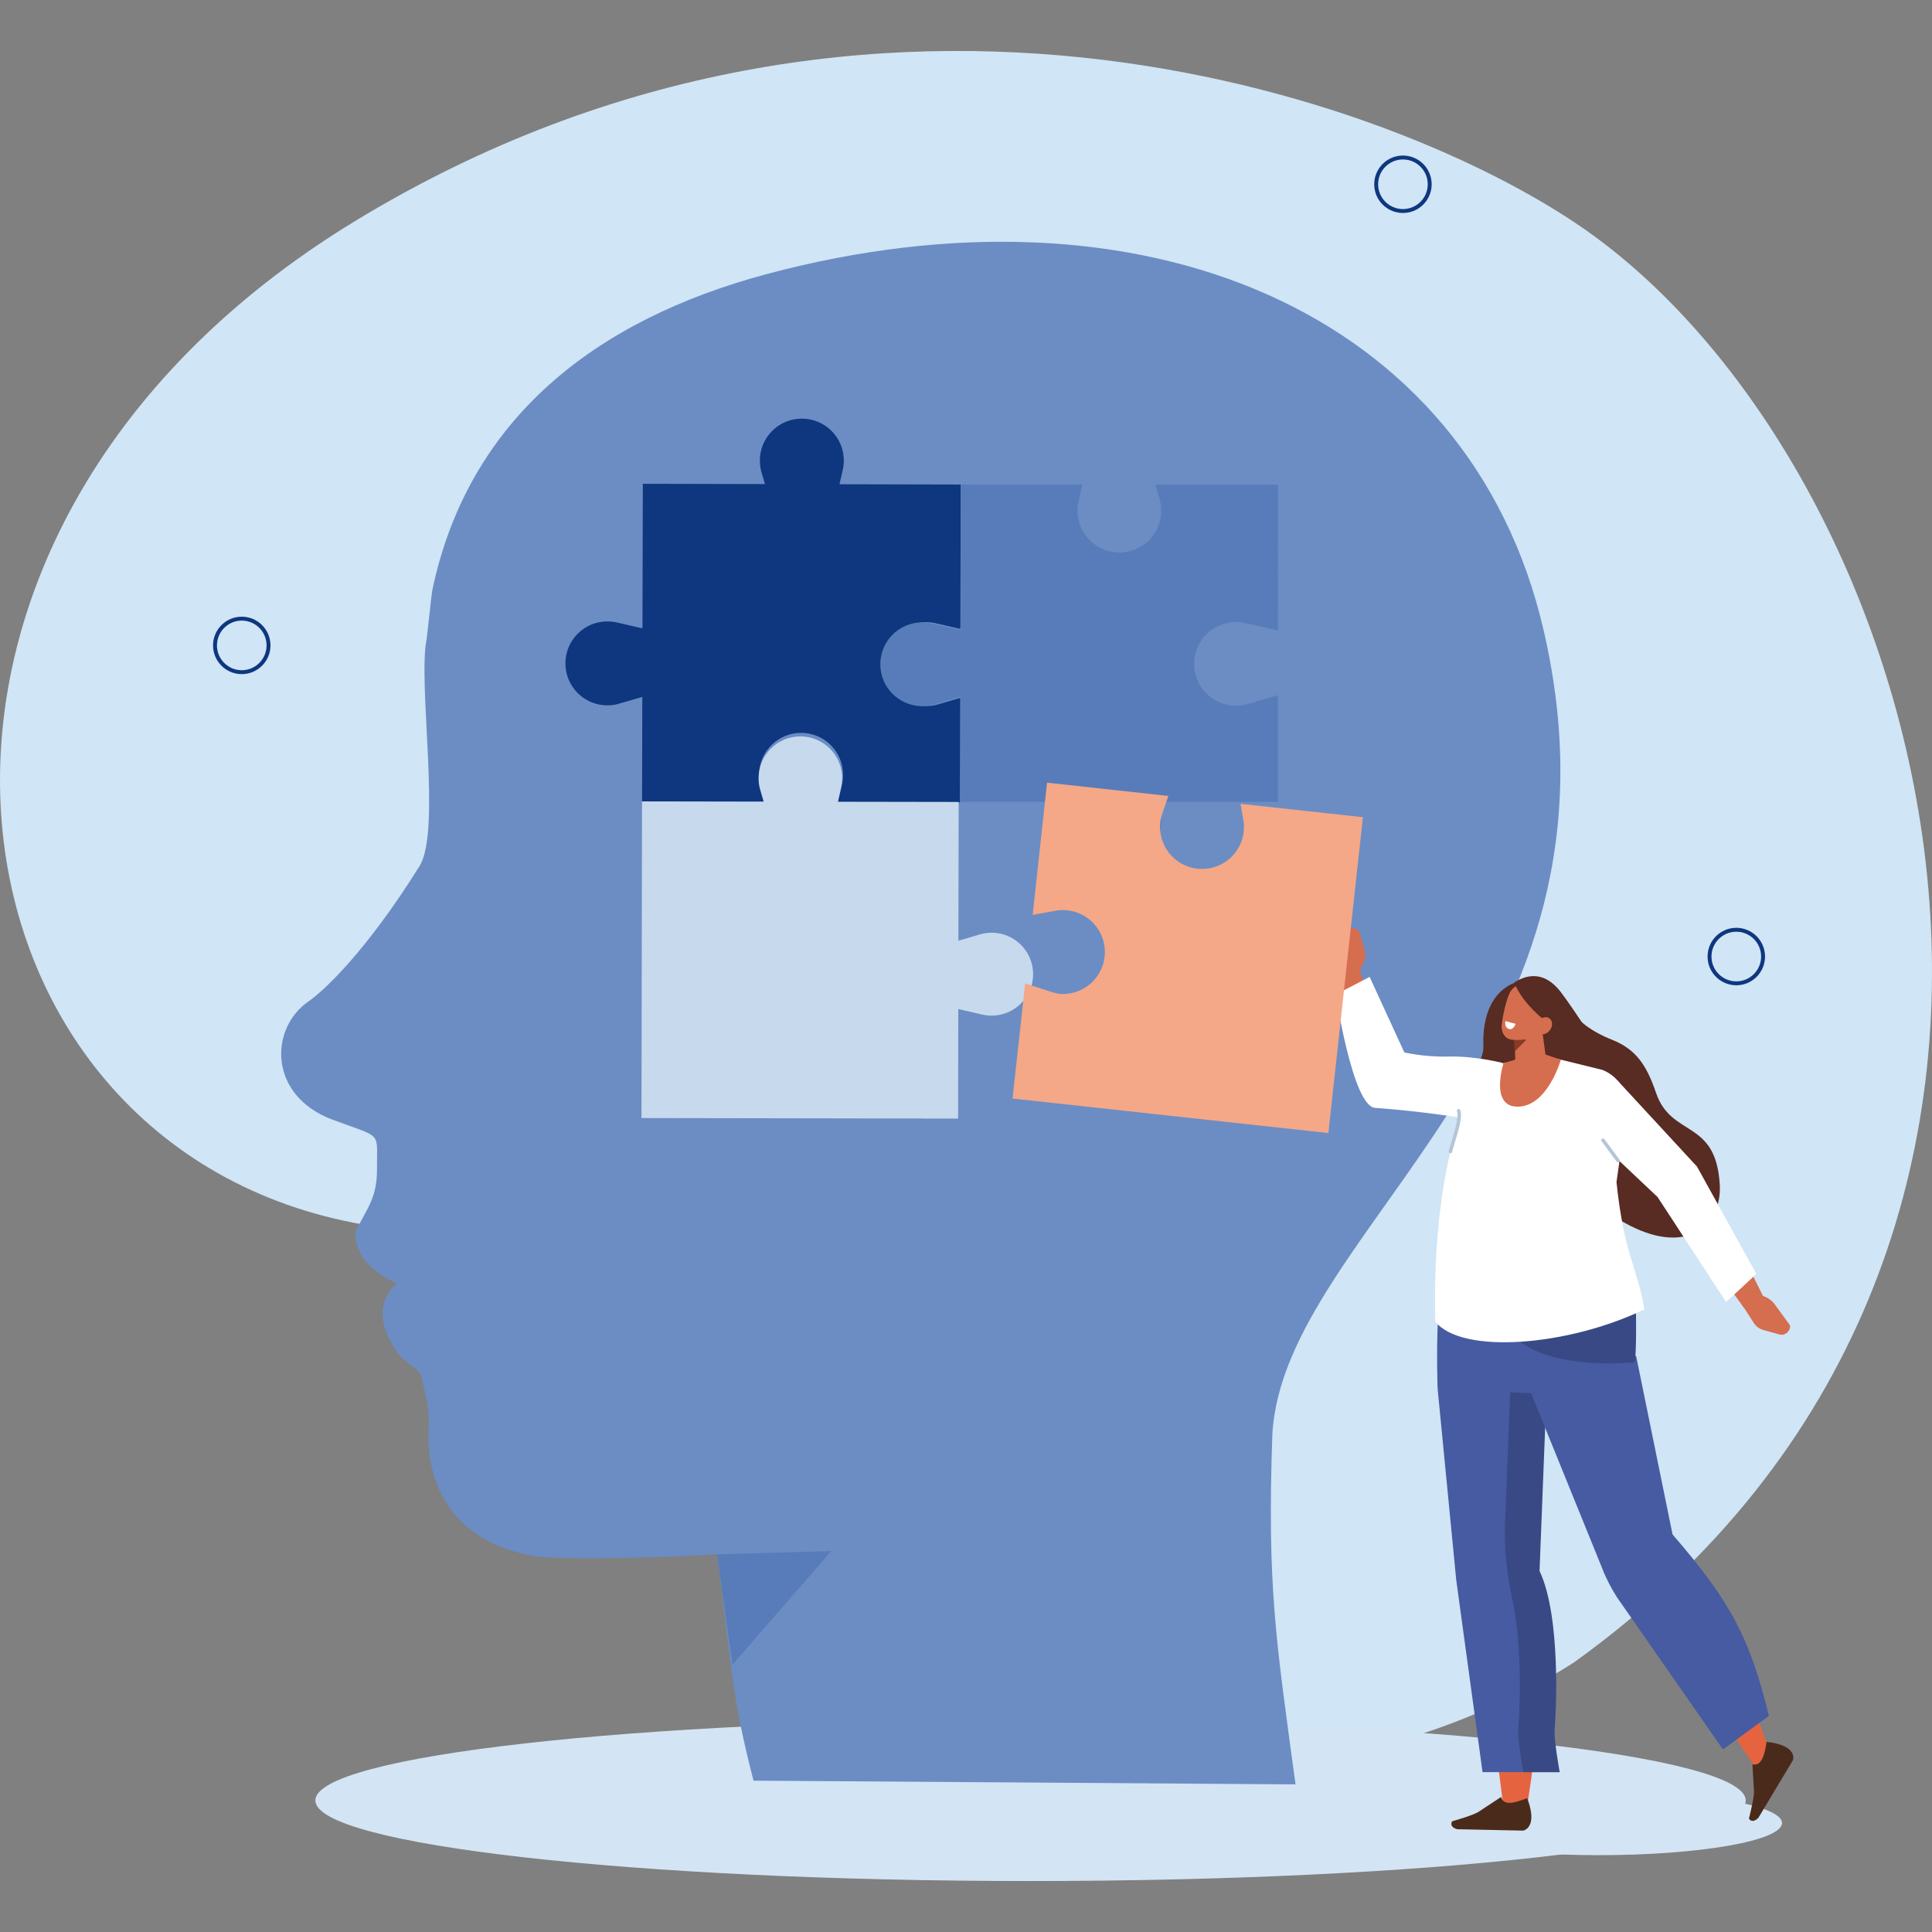 <?xml version="1.0" encoding="utf-8"?>
<!-- Generator: Adobe Illustrator 14.0.0, SVG Export Plug-In . SVG Version: 6.00 Build 43363)  -->
<!DOCTYPE svg PUBLIC "-//W3C//DTD SVG 1.1//EN" "http://www.w3.org/Graphics/SVG/1.1/DTD/svg11.dtd">
<svg version="1.1" id="Capa_1" xmlns="http://www.w3.org/2000/svg" xmlns:xlink="http://www.w3.org/1999/xlink" x="0px" y="0px"
	 width="1000px" height="1000px" viewBox="0 0 1000 1000" enable-background="new 0 0 1000 1000" xml:space="preserve">
<rect x="0" y="0" width="1000" height="1000" fill="#808080" stroke="none"/>
<g>
	<path fill="#D0E5F5" d="M815.143,860.13c0,0-159.473,108.682-278.369,8.549c-118.887-100.133-192.939-208.007-348.31-234.792
		c-224.473-38.688-274.981-354.929-4.746-519.423c270.243-164.485,547.802-60.79,641.443,7.75
		C1002.487,252.011,1112.291,646.063,815.143,860.13z"/>
	<path fill="#D3E5F4" d="M903.576,931.891c0,23.053-165.73,41.727-370.174,41.727c-204.445,0-370.182-18.674-370.182-41.727
		c0-23.043,165.736-41.717,370.182-41.717C737.847,890.174,903.576,908.848,903.576,931.891z"/>
	<path fill="#6B8DC4" d="M390.023,921.67l280.537,1.919c-10.22-75.408-14.692-102.251-12.006-180.889
		c5.604-107.086,190.995-199.011,140.33-416.878C760.529,160.892,590.801,89.919,396.681,141.905
		c-88.022,23.575-154.292,74.572-172.966,163.763c-0.398,1.9-2.583,23.556-2.963,25.494c-4.512,23.281,7.741,98.926-3.609,117.135
		c-27.536,44.15-49.714,64.723-57.352,69.948c-20.374,13.924-21.086,48.766,12.272,61.274c26.045,9.764,22.958,5.499,23.072,25.095
		c0.076,12.101-3.03,17.667-6.611,24.326c-4.569,8.5-6.421,9.83-2.156,19.349c4.351,9.735,19.102,16.062,19.102,16.062
		s-16.888,11.911,0.39,35.924c3.809,5.29,11.284,8.141,12.281,12.357c5.3,22.464,3.676,21.542,3.589,29.987
		c-0.124,10.828,1.491,53.552,54.911,62.813c9.974,1.728,52.174,1.434,94.499-0.884C378.615,859.066,377.959,875.309,390.023,921.67
		z"/>
	
		<path fill="none" stroke="#0E377F" stroke-width="2.027" stroke-linecap="round" stroke-linejoin="round" stroke-miterlimit="10" d="
		M138.99,334.058c0,7.655-6.203,13.858-13.858,13.858c-7.646,0-13.849-6.203-13.849-13.858c0-7.646,6.202-13.849,13.849-13.849
		C132.787,320.209,138.99,326.412,138.99,334.058z"/>
	
		<path fill="none" stroke="#0E377F" stroke-width="2.027" stroke-linecap="round" stroke-linejoin="round" stroke-miterlimit="10" d="
		M740.013,95.381c0,7.646-6.202,13.848-13.849,13.848c-7.656,0-13.858-6.203-13.858-13.848c0-7.656,6.202-13.858,13.858-13.858
		C733.811,81.523,740.013,87.726,740.013,95.381z"/>
	
		<path fill="none" stroke="#0E377F" stroke-width="2.027" stroke-linecap="round" stroke-linejoin="round" stroke-miterlimit="10" d="
		M912.562,495.104c0,7.647-6.202,13.859-13.858,13.859c-7.646,0-13.858-6.212-13.858-13.859c0-7.656,6.212-13.858,13.858-13.858
		C906.36,481.245,912.562,487.448,912.562,495.104z"/>
	<path fill="#0E377F" d="M479.441,322.023c1.7,0,3.345,0.209,4.921,0.58l0,0l12.737,2.926l0.181-74.733l-62.775-0.152l1.673-7.275
		c0.37-1.577,0.57-3.221,0.579-4.921c0.029-11.997-9.679-21.751-21.675-21.771c-12.006-0.038-21.751,9.669-21.78,21.676
		c-0.011,2.298,0.35,4.521,1.007,6.601l1.633,5.595l-63.222-0.143l-0.181,74.829l-13.184-3.03l0,0c-1.586-0.37-3.229-0.57-4.92-0.57
		c-11.996-0.028-21.75,9.669-21.779,21.675c-0.028,11.997,9.678,21.751,21.674,21.78c2.308,0,4.521-0.351,6.611-1.017l11.512-3.362
		l-0.124,54.255l63.792,0.152l-2.194-7.504c-0.665-2.089-1.017-4.303-1.017-6.611c0.029-11.997,9.784-21.704,21.781-21.676
		c12.006,0.028,21.703,9.774,21.675,21.781c0,1.69-0.2,3.334-0.57,4.92l0,0l-2.109,9.176l63.203,0.152l0.124-54.131l-11.065,3.249
		c-2.082,0.656-4.303,1.007-6.611,1.007c-11.997-0.028-21.704-9.784-21.675-21.78C457.69,331.692,467.444,321.995,479.441,322.023z"
		/>
	<path fill="#587CB9" d="M639.757,321.947c1.69,0,3.333,0.2,4.91,0.561l16.803,3.828l0.02-75.494l-63.469-0.009l2.032,6.886
		c0.656,2.081,1.017,4.293,1.017,6.592c0,11.968-9.707,21.675-21.686,21.675c-11.968,0-21.674-9.707-21.674-21.685
		c0.009-1.69,0.199-3.334,0.569-4.911l1.947-8.568l-62.918-0.019l-0.019,75.332l-15.056-3.42c-1.577-0.371-3.22-0.57-4.911-0.57
		c-11.968,0-21.675,9.698-21.675,21.675c-0.009,11.969,9.699,21.675,21.666,21.686c2.298,0,4.512-0.361,6.591-1.026l13.374-3.942
		l-0.01,54.454l62.272,0.01l-1.13,4.986l0,0c-0.371,1.577-0.57,3.221-0.57,4.911c0,11.977,9.706,21.685,21.676,21.685
		c11.977,0,21.685-9.698,21.685-21.675c0-2.298-0.36-4.512-1.026-6.592l-0.968-3.305l62.242,0.009l0.01-55.205l-15.121,4.464
		c-2.081,0.666-4.293,1.026-6.592,1.026c-11.968-0.01-21.676-9.716-21.676-21.685C618.08,331.646,627.788,321.938,639.757,321.947z"
		/>
	<g>
		<g>
			<g>
				<path fill="#C7D9ED" d="M496.197,415.089l-62.519-0.104l1.662-7.247c0.361-1.577,0.57-3.211,0.57-4.901
					c0.02-11.949-9.65-21.657-21.6-21.675c-11.958-0.02-21.656,9.651-21.675,21.6c-0.009,2.298,0.352,4.512,1.007,6.583l1.634,5.575
					l-62.964-0.113l-0.19,109.86l-0.095,54.036l163.886,0.275L496.197,415.089z"/>
			</g>
			<g>
				<path fill="#C7D9ED" d="M513.304,482.766c-2.28,0-4.465,0.351-6.525,1.007l-11.37,3.334l0.02,35.05l12.947,2.963
					c1.559,0.371,3.182,0.57,4.854,0.57c11.854,0.019,21.485-9.574,21.504-21.429C534.751,492.417,525.156,482.784,513.304,482.766z
					"/>
			</g>
		</g>
	</g>
	<path fill="#582B23" d="M818.622,528.919c0,0,4.559,4.797,15.653,9.204c12.414,4.939,17.914,12.965,22.9,27.564
		c7.988,23.376,30.993,13.27,32.969,47.502c1.215,20.981-17.021,38.041-49.924,19.348c-32.902-18.691-79.56,9.49-84.347-61.701
		c-0.826-12.311,12.292-18.209,11.931-29.55c-0.95-29.256,17.448-32.979,17.448-32.979L818.622,528.919z"/>
	<path fill="#D56D4F" d="M712.734,572.878c9.802-3.8,13.896-3.733,11.188-15.511l-20.479-55.775l-10.554,2.859l11.788,42.771
		L712.734,572.878z"/>
	<path fill="#D56D4F" d="M701.43,507.994l4.455-9.983c0.893-1.995,1.054-4.227,0.456-6.298l-2.413-8.349
		c-0.844-2.916-4.33-3.99-6.762-2.089l0,0l-4.912,12.842c-1.081,2.831-1.092,6.155-0.019,9.299l1.795,5.233L701.43,507.994z"/>
	<path fill="#D3E5F4" d="M732.917,943.621c-0.114,9.177,42.202,16.613,94.52,16.613s94.823-7.437,94.937-16.613
		c0.113-9.176-42.202-16.612-94.52-16.612S733.031,934.445,732.917,943.621z"/>
	<path fill="#E5643F" d="M790.487,934.151c0,0,15.35-86.219-0.209-120.337l12.452-116.964l-54.303,3.762l29.675,234.213
		L790.487,934.151z"/>
	<path fill="#465BA1" d="M744.115,718.888l9.65,99.06l13.593,99.297h39.655c0,0-3.201-17.269-2.603-22.749
		c0.599-5.471,3.562-57.437-7.827-81.345l3.799-97.359L744.115,718.888z"/>
	<path fill="#384985" d="M796.861,813.15l3.81-97.359l-18.855,1.044l-2.793,71.286c-0.521,13.288,0.903,26.635,3.772,39.762
		c5.68,25.94,3.58,62.101,3.087,66.611c-0.599,5.48,2.603,22.75,2.603,22.75H807.3c0,0-3.201-17.27-2.603-22.75
		C805.295,889.024,808.249,837.059,796.861,813.15z"/>
	<path fill="#E5643F" d="M849.444,826.249l58.102,87.167c10.021,2.385,10.135-3.353,6.611-12.072
		c-14.884-37.89-11.939-62.424-47.274-93.617L849.444,826.249z"/>
	<path fill="#465BA1" d="M791.513,718.698l37.928,93.428c1.604,4.396,4.92,10.608,7.437,14.531l54.92,78.856l23.784-17.363
		c-9.765-39.666-19.035-58.245-49.877-93.939l-18.854-92.392l-25.456,4.027L791.513,718.698z"/>
	<path fill="#4A2B1B" d="M907.053,913.227l0.778,13.336c0.484,2.83-2.583,14.731-2.583,14.731l0,0
		c1.396,2.232,3.676,0.95,4.977-0.531l17.81-29.722c0,0,2.878-7.617-13.658-9.47C913.331,908.335,911.887,914.28,907.053,913.227z"
		/>
	<path fill="#4A2B1B" d="M776.971,930.105l-11.293,7.428c-2.251,1.852-14.039,5.147-14.039,5.147l0,0
		c-1.312,2.375,0.835,3.733,2.717,4.132l34.032,0.713c0,0,7.969-1.312,2.081-16.832
		C784.095,933.183,778.243,934.911,776.971,930.105z"/>
	<path fill="#465BA1" d="M827.768,638.892l-74.24,5.671c-12.177,4.455-9.412,74.325-9.412,74.325l48.642,2.271
		c22.644-0.475,48.889,17.382,52.812-20.545C850.051,657.262,827.768,638.892,827.768,638.892z"/>
	<path fill="#384985" d="M846.119,705.115c0,0-49.316,5.319-64.676-16.385l65.255-16.062
		C846.698,672.669,847.268,699.578,846.119,705.115z"/>
	<path fill="#FFFFFF" d="M765.961,552.931l26.938-5.851l7.467-0.437l28.97,7.114c9.85,3.798,15.026,14.476,12.072,24.886
		l-4.712,33.168c3.79,37.178,11.009,44.805,14.428,65.92c-39.094,18.883-94.299,23.574-108.225,6.354
		C741.599,633.402,748.637,587.334,765.961,552.931z"/>
	<path fill="#D56D4F" d="M783.743,531.721c0,0,0.361,10.847,0.665,19.833c0.076,2.384,1.425,4.512,3.515,5.547
		c2.099,1.035,4.616,0.827,6.592-0.551c0.646-0.456,1.272-0.893,1.871-1.311c2.707-1.881,4.151-5.157,3.704-8.396
		c-1.148-8.302-3.229-23.433-3.229-23.433L783.743,531.721L783.743,531.721z"/>
	<polygon fill="#873B24" points="783.439,537.657 784.16,544.136 790.078,538.123 	"/>
	<path fill="#D56D4F" d="M778.205,550.348c0,0-7.39,22.967,7.788,22.454c15.188-0.522,21.896-24.287,21.896-24.287l-11.379-3.838
		L778.205,550.348z"/>
	<path fill="#D56D4F" d="M802.73,520.189c0.969-3.039-0.673-6.22-3.675-7.095c-3.211-0.94-7.247-2.118-10.448-3.059
		c-3.001-0.874-5.776,1.044-7.2,3.912c-1.671,3.383-3.476,10.895-4.131,16.489c-0.371,3.145,1.082,6.573,4.084,7.457
		c3.201,0.931,13.792,0.655,16.574-4.873C800.042,528.814,801.305,524.654,802.73,520.189L802.73,520.189z"/>
	<path fill="#582B23" d="M818.622,528.919c0,0-7.068-10.695-11.057-15.796c-5.357-6.857-13.326-11.247-23.766-4.606
		c0,0,3.932,12.975,24.097,25.598L818.622,528.919z"/>
	<path fill="#FFFFFF" d="M779.232,528.511l5.252,1.415c0,0-1.178,3.6-3.619,2.613C778.434,531.56,779.232,528.511,779.232,528.511z"
		/>
	<path fill="#D56D4F" d="M802.218,533.231c-1.597,2.099-4.255,2.773-5.946,1.51c-1.7-1.263-1.775-3.998-0.189-6.098
		c1.597-2.1,4.255-2.774,5.946-1.511C803.728,528.406,803.804,531.132,802.218,533.231z"/>
	<path fill="#FFFFFF" d="M777.721,550.167c0,0-14.247-3.628-27.594-3.296c-13.354,0.332-23.251-2.157-23.251-2.157l-17.972-39.067
		l-17.495,9.109c0,0,8.747,57.884,20.335,58.682c24.383,1.672,48.443,5.699,48.443,5.699L777.721,550.167z"/>
	<path fill="#D56D4F" d="M862.209,619.021c8.824-5.737,19.216-5.414,26.645,4.008l26.148,52.83l-12.186,1.291l-25.76-35.828
		L862.209,619.021z"/>
	<path fill="#D56D4F" d="M901.961,675.736l5.794,9.005c1.159,1.805,2.916,3.105,4.968,3.667l8.291,2.299
		c2.888,0.808,5.747-1.605,5.529-4.654l0,0l-7.913-10.885c-1.748-2.403-4.502-4.132-7.713-4.863l-5.356-1.206L901.961,675.736z"/>
	<polygon fill="#FFFFFF" points="837.192,559.247 878.367,603.824 909.103,659.39 893.432,673.932 857.984,619.61 828.444,591.713 	
		"/>
	
		<line fill="none" stroke="#B4C5D6" stroke-width="1.787" stroke-linecap="round" stroke-linejoin="round" stroke-miterlimit="10" x1="837.494" y1="600.708" x2="829.688" y2="590.165"/>
	
		<path fill="none" stroke="#B4C5D6" stroke-width="1.787" stroke-linecap="round" stroke-linejoin="round" stroke-miterlimit="10" d="
		M750.746,596.045c1.291-5.405,5.766-16.907,4.255-21.136"/>
	<path fill="#F4A887" d="M547.811,514.367c-1.689-0.182-17.183-5.357-17.183-5.357l-6.545,59.594l163.487,17.866l8.121-74.345
		l3.856-35.239l5.891-53.904l-63.374-6.924l1.387,7.683c0.428,2.146,0.551,4.389,0.295,6.677
		c-1.302,11.921-12.016,20.536-23.945,19.225c-11.921-1.301-20.526-12.024-19.226-23.945c0.182-1.682,0.561-3.296,1.102-4.826l0,0
		l3.068-8.891l-62.794-6.867l-7.447,68.427l11.351-2.051c2.138-0.427,4.379-0.551,6.667-0.295
		c11.922,1.301,20.536,12.025,19.234,23.946C570.447,507.063,559.732,515.669,547.811,514.367z"/>
	<polygon fill="#587CB9" points="371.14,804.545 430.277,802.807 379.157,861.603 	"/>
</g>
</svg>
